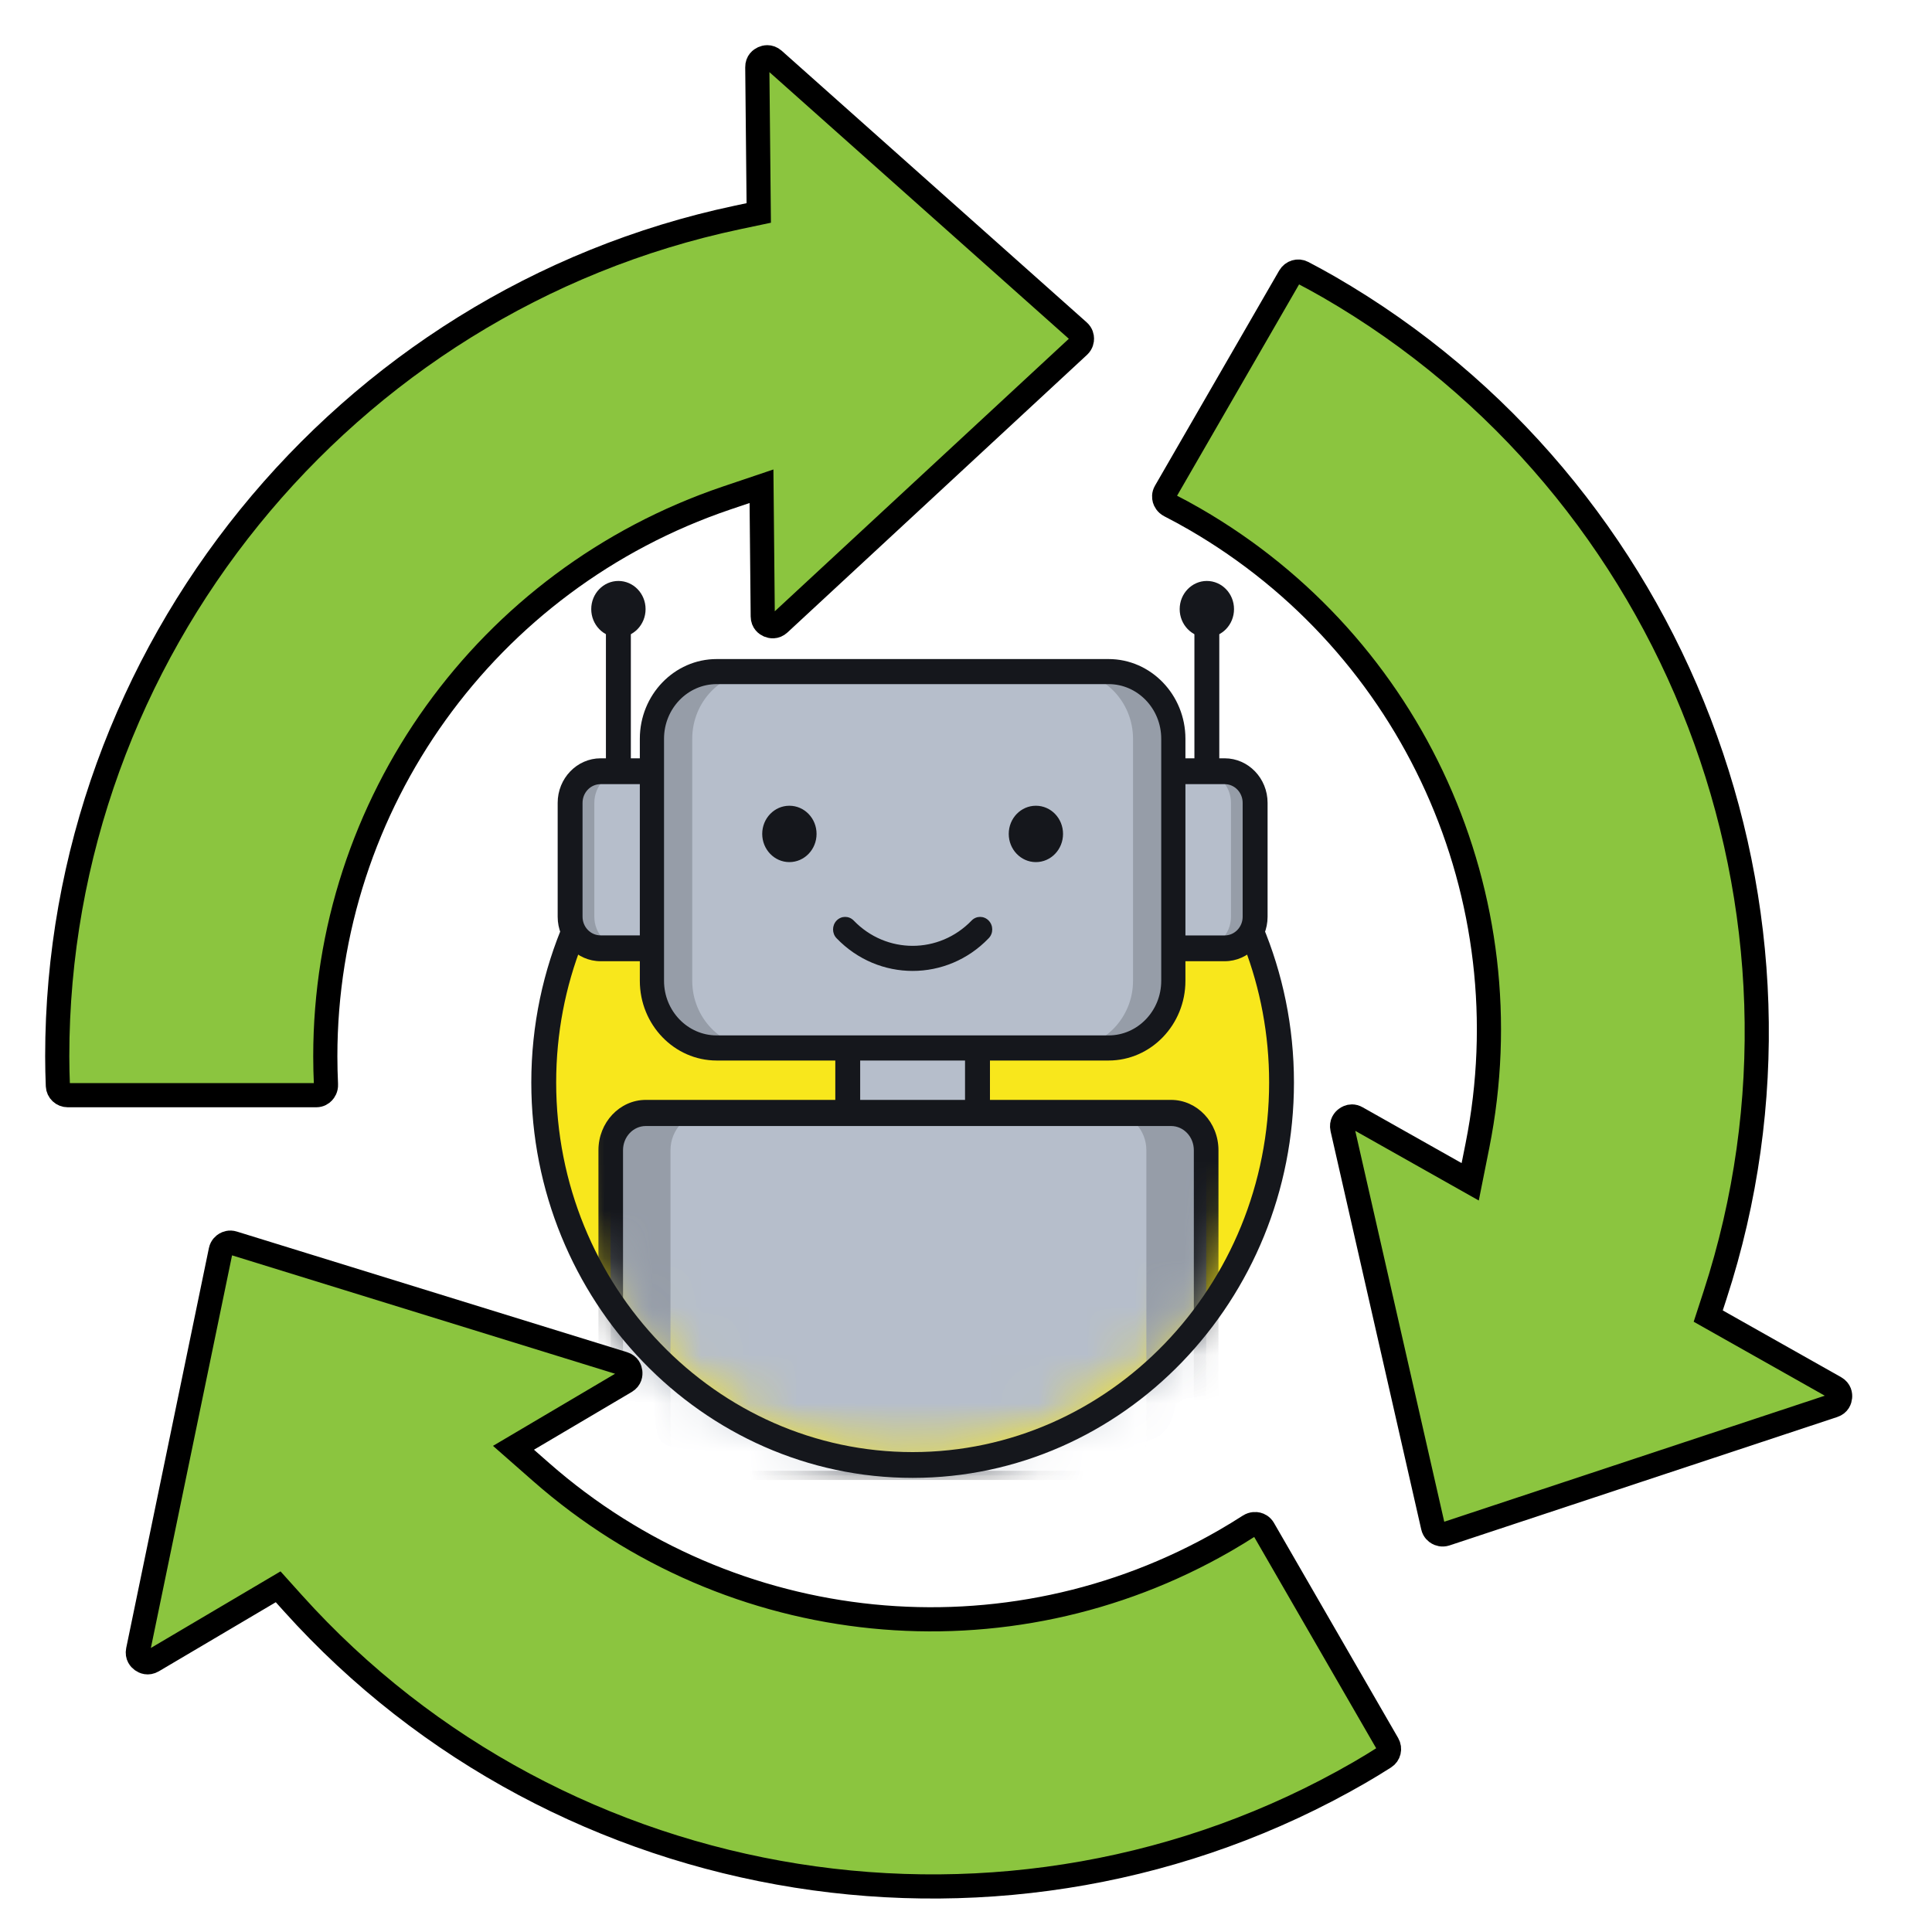 <svg xmlns="http://www.w3.org/2000/svg" xmlns:xlink="http://www.w3.org/1999/xlink" width="40" height="40" viewBox="0 0 40 40">
  <defs>
    <polygon id="juguetes_40x40-a" points="0 18.792 15.79 18.792 15.79 .028 0 .028"/>
    <path id="juguetes_40x40-c" d="M0.25,8.621 C0.25,13.043 3.633,16.628 7.808,16.628 L7.808,16.628 C11.983,16.628 15.366,13.043 15.366,8.621 L15.366,8.621 C15.366,4.2 11.983,0.615 7.808,0.615 L7.808,0.615 C3.633,0.615 0.25,4.2 0.25,8.621 L0.25,8.621 Z"/>
    <path id="juguetes_40x40-e" d="M0.25,8.621 C0.25,13.043 3.633,16.628 7.808,16.628 L7.808,16.628 C11.983,16.628 15.366,13.043 15.366,8.621 L15.366,8.621 C15.366,4.2 11.983,0.615 7.808,0.615 L7.808,0.615 C3.633,0.615 0.25,4.2 0.25,8.621"/>
    <path id="juguetes_40x40-g" d="M0.25,8.621 C0.25,13.043 3.633,16.628 7.808,16.628 L7.808,16.628 C11.983,16.628 15.366,13.043 15.366,8.621 L15.366,8.621 C15.366,4.2 11.983,0.615 7.808,0.615 L7.808,0.615 C3.633,0.615 0.25,4.2 0.25,8.621"/>
    <path id="juguetes_40x40-i" d="M0.25,8.621 C0.25,13.043 3.633,16.628 7.808,16.628 L7.808,16.628 C11.983,16.628 15.366,13.043 15.366,8.621 L15.366,8.621 C15.366,4.2 11.983,0.615 7.808,0.615 L7.808,0.615 C3.633,0.615 0.25,4.2 0.25,8.621 L0.25,8.621 Z"/>
  </defs>
  <g fill="none" fill-rule="evenodd">
    <g transform="translate(11 12)">
      <path fill="#F8E71C" d="M15.456,9.258 C14.841,4.928 10.957,1.935 6.781,2.572 C2.606,3.211 -0.282,7.237 0.334,11.567 C0.948,15.897 4.833,18.89 9.008,18.252 C13.184,17.615 16.071,13.587 15.456,9.258"/>
      <path fill="#B6BECB" d="M7.556,11.491 C7.004,11.491 6.552,11.921 6.552,11.501 L6.552,9.834 C6.552,9.415 7.004,9.559 7.556,9.559 C8.107,9.559 9.064,9.415 9.064,9.834 L9.064,11.491 C9.064,11.91 8.107,11.491 7.556,11.491"/>
      <path fill="#15171C" d="M8.98,9.835 C8.98,9.561 7.456,9.605 7.226,9.605 C6.996,9.605 6.809,9.561 6.809,9.835 L6.809,11.451 C6.809,11.724 6.996,11.501 7.226,11.501 C7.456,11.501 8.98,11.807 8.98,11.534 L8.98,9.835 Z M6.294,11.491 L6.294,9.835 C6.294,9.267 6.711,9.535 7.226,9.535 C7.739,9.535 9.496,9.267 9.496,9.835 L9.496,11.317 C9.496,11.885 7.739,11.501 7.226,11.501 C6.711,11.501 6.294,11.718 6.294,11.491 L6.294,11.491 Z"/>
      <mask id="juguetes_40x40-b" fill="#fff">
        <use xlink:href="#juguetes_40x40-a"/>
      </mask>
      <polygon fill="#969DA8" points="6.809 9.496 8.977 9.496 8.977 9.236 6.809 9.236" mask="url(#juguetes_40x40-b)"/>
      <g transform="translate(0 1.553)">
        <mask id="juguetes_40x40-d" fill="#fff">
          <use xlink:href="#juguetes_40x40-c"/>
        </mask>
        <path fill="#B6BECB" d="M13.972,16.223 C13.972,16.647 13.645,16.993 13.245,16.993 L2.371,16.993 C1.972,16.993 1.644,16.647 1.644,16.223 L1.644,10.26 C1.644,9.836 1.972,9.49 2.371,9.49 L13.245,9.49 C13.645,9.49 13.972,9.836 13.972,10.26 L13.972,16.223 Z" mask="url(#juguetes_40x40-d)"/>
        <mask id="juguetes_40x40-f" fill="#fff">
          <use xlink:href="#juguetes_40x40-e"/>
        </mask>
        <path fill="#969DA8" d="M13.245,9.49 L12.007,9.49 C12.407,9.49 12.734,9.836 12.734,10.261 L12.734,16.223 C12.734,16.647 12.407,16.993 12.007,16.993 L13.245,16.993 C13.645,16.993 13.972,16.647 13.972,16.223 L13.972,10.261 C13.972,9.836 13.645,9.49 13.245,9.49" mask="url(#juguetes_40x40-f)"/>
        <mask id="juguetes_40x40-h" fill="#fff">
          <use xlink:href="#juguetes_40x40-g"/>
        </mask>
        <path fill="#969DA8" d="M2.882,16.223 L2.882,10.26 C2.882,9.836 3.209,9.49 3.609,9.49 L2.372,9.49 C1.972,9.49 1.644,9.836 1.644,10.26 L1.644,16.223 C1.644,16.647 1.972,16.993 2.372,16.993 L3.609,16.993 C3.209,16.993 2.882,16.647 2.882,16.223" mask="url(#juguetes_40x40-h)"/>
        <mask id="juguetes_40x40-j" fill="#fff">
          <use xlink:href="#juguetes_40x40-i"/>
        </mask>
        <path fill="#15171C" d="M2.371,9.76 C2.11,9.76 1.899,9.984 1.899,10.261 L1.899,16.398 C1.899,16.674 2.11,16.898 2.371,16.898 L13.245,16.898 C13.506,16.898 13.717,16.674 13.717,16.398 L13.717,10.261 C13.717,9.984 13.506,9.76 13.245,9.76 L2.371,9.76 Z M13.245,17.088 L2.371,17.088 C1.83,17.088 1.39,16.622 1.39,16.048 L1.39,10.261 C1.39,9.686 1.83,9.219 2.371,9.219 L13.245,9.219 C13.786,9.219 14.227,9.686 14.227,10.261 L14.227,16.048 C14.227,16.622 13.786,17.088 13.245,17.088 L13.245,17.088 Z" mask="url(#juguetes_40x40-j)"/>
      </g>
      <path fill="#B6BECB" d="M2.497,3.968 L1.85,3.968 L1.435,3.968 C1.088,3.968 0.803,4.262 0.803,4.622 L0.803,6.98 C0.803,7.34 1.088,7.635 1.435,7.635 L2.497,7.635 L2.497,3.968 Z"/>
      <path fill="#969DA8" d="M1.305,6.98 L1.305,4.622 C1.305,4.262 1.588,3.967 1.935,3.967 L1.85,3.967 L1.435,3.967 C1.088,3.967 0.804,4.262 0.804,4.622 L0.804,6.98 C0.804,7.339 1.088,7.634 1.435,7.634 L1.935,7.634 C1.588,7.634 1.305,7.339 1.305,6.98"/>
      <path fill="#B6BECB" d="M14.356,3.968 L13.941,3.968 L13.293,3.968 L13.293,7.635 L14.356,7.635 C14.702,7.635 14.986,7.34 14.986,6.98 L14.986,4.622 C14.986,4.262 14.702,3.968 14.356,3.968"/>
      <path fill="#969DA8" d="M14.356,3.968 L13.941,3.968 L13.855,3.968 C14.202,3.968 14.486,4.262 14.486,4.622 L14.486,6.98 C14.486,7.34 14.202,7.635 13.855,7.635 L14.356,7.635 C14.702,7.635 14.986,7.34 14.986,6.98 L14.986,4.622 C14.986,4.262 14.702,3.968 14.356,3.968"/>
      <path fill="#15171C" d="M2.522,7.366 L1.435,7.366 C1.228,7.366 1.061,7.193 1.061,6.98 L1.061,4.622 C1.061,4.408 1.228,4.235 1.435,4.235 L2.522,4.235 L2.522,3.7 L1.435,3.7 C0.945,3.7 0.546,4.114 0.546,4.622 L0.546,6.98 C0.546,7.488 0.945,7.901 1.435,7.901 L2.522,7.901 L2.522,7.366 Z"/>
      <polygon fill="#15171C" points="1.545 3.968 2.061 3.968 2.061 .958 1.545 .958"/>
      <polygon fill="#15171C" points="13.729 3.968 14.244 3.968 14.244 .958 13.729 .958"/>
      <path fill="#B6BECB" d="M13.293,8.307 C13.293,9.071 12.69,9.697 11.952,9.697 L3.838,9.697 C3.1,9.697 2.497,9.071 2.497,8.307 L2.497,3.295 C2.497,2.53 3.1,1.905 3.838,1.905 L11.952,1.905 C12.69,1.905 13.293,2.53 13.293,3.295 L13.293,8.307 Z"/>
      <path fill="#969DA8" d="M11.952 1.905L11.118 1.905C11.855 1.905 12.458 2.53 12.458 3.296L12.458 8.307C12.458 9.07 11.855 9.696 11.118 9.696L11.952 9.696C12.69 9.696 13.293 9.07 13.293 8.307L13.293 3.296C13.293 2.53 12.69 1.905 11.952 1.905M3.332 8.307L3.332 3.295C3.332 2.53 3.934 1.905 4.673 1.905L3.838 1.905C3.1 1.905 2.497 2.53 2.497 3.295L2.497 8.307C2.497 9.071 3.1 9.697 3.838 9.697L4.673 9.697C3.934 9.697 3.332 9.071 3.332 8.307"/>
      <path fill="#15171C" d="M13.042,8.307 C13.042,8.93 12.553,9.437 11.952,9.437 L3.838,9.437 C3.237,9.437 2.748,8.93 2.748,8.307 L2.748,3.295 C2.748,2.671 3.237,2.164 3.838,2.164 L4.075,2.164 L4.299,2.164 L11.952,2.164 C12.553,2.164 13.042,2.671 13.042,3.295 L13.042,8.307 Z M11.952,1.645 L4.299,1.645 L4.075,1.645 L3.838,1.645 C2.961,1.645 2.247,2.386 2.247,3.295 L2.247,8.307 C2.247,9.216 2.961,9.957 3.838,9.957 L11.952,9.957 C12.829,9.957 13.543,9.216 13.543,8.307 L13.543,3.295 C13.543,2.386 12.829,1.645 11.952,1.645 L11.952,1.645 Z"/>
      <path fill="#B6BECB" d="M5.908 4.547C5.908 4.224 5.655 3.962 5.343 3.962 5.032 3.962 4.779 4.224 4.779 4.547 4.779 4.871 5.032 5.133 5.343 5.133 5.655 5.133 5.908 4.871 5.908 4.547M11.012 4.547C11.012 4.224 10.759 3.962 10.447 3.962 10.136 3.962 9.883 4.224 9.883 4.547 9.883 4.871 10.136 5.133 10.447 5.133 10.759 5.133 11.012 4.871 11.012 4.547"/>
      <path fill="#15171C" d="M14.356 3.7L13.461 3.7 13.461 4.235 14.356 4.235C14.561 4.235 14.728 4.408 14.728 4.622L14.728 6.98C14.728 7.193 14.561 7.367 14.356 7.367L13.461 7.367 13.461 7.901 14.356 7.901C14.846 7.901 15.244 7.488 15.244 6.98L15.244 4.622C15.244 4.114 14.846 3.7 14.356 3.7M7.895 8.102C7.325 8.102 6.755 7.877 6.321 7.426 6.223 7.325 6.223 7.161 6.321 7.059 6.419 6.958 6.577 6.958 6.675 7.059 7.348 7.757 8.442 7.757 9.116 7.059 9.213 6.958 9.371 6.958 9.469 7.059 9.568 7.161 9.568 7.325 9.469 7.426 9.036 7.877 8.465 8.102 7.895 8.102"/>
      <path fill="#15171C" d="M15.137 7.153C15.557 8.153 15.79 9.254 15.79 10.412 15.79 14.926 12.249 18.598 7.895 18.598 3.542 18.598-0 14.926-0 10.412-0 9.221.247 8.089.689 7.068.748 6.932 1.148 7.301 1.055 7.538.706 8.426.515 9.396.515 10.412.515 14.631 3.825 18.064 7.895 18.064 11.965 18.064 15.276 14.631 15.276 10.412 15.276 9.417 15.092 8.466 14.757 7.594 14.663 7.347 15.06 6.969 15.137 7.153M11.009 5.265C11.009 4.942 10.758 4.682 10.447 4.682 10.136 4.682 9.885 4.942 9.885 5.265 9.885 5.587 10.136 5.849 10.447 5.849 10.758 5.849 11.009 5.587 11.009 5.265M5.906 5.265C5.906 4.942 5.654 4.682 5.343 4.682 5.033 4.682 4.781 4.942 4.781 5.265 4.781 5.587 5.033 5.849 5.343 5.849 5.654 5.849 5.906 5.587 5.906 5.265M14.549.611C14.549.289 14.297.028 13.986.028 13.677.028 13.424.289 13.424.611 13.424.934 13.677 1.195 13.986 1.195 14.297 1.195 14.549.934 14.549.611M2.366.611C2.366.289 2.114.028 1.803.028 1.493.028 1.241.289 1.241.611 1.241.934 1.493 1.195 1.803 1.195 2.114 1.195 2.366.934 2.366.611"/>
    </g>
    <g transform="translate(1 1)">
      <path fill="#8BC53F" d="M21.336,6.163 L15.135,11.91 C15.05,11.989 14.961,11.967 14.915,11.948 C14.87,11.928 14.793,11.878 14.792,11.762 L14.766,9.067 L14.04,9.312 C9.072,10.996 5.735,15.64 5.735,20.87 C5.735,21.065 5.74,21.26 5.749,21.453 C5.753,21.535 5.714,21.589 5.691,21.613 C5.664,21.642 5.618,21.675 5.547,21.675 L0.403,21.675 C0.293,21.675 0.203,21.59 0.198,21.482 C0.19,21.279 0.185,21.075 0.185,20.87 C0.185,12.534 6.106,5.231 14.264,3.503 L14.709,3.409 L14.679,0.393 C14.677,0.277 14.753,0.226 14.798,0.205 C14.82,0.195 14.851,0.185 14.887,0.185 C14.927,0.185 14.973,0.198 15.019,0.238 L21.333,5.861 C21.392,5.913 21.401,5.977 21.401,6.011 C21.402,6.045 21.393,6.109 21.336,6.163"/>
      <path stroke="#000" stroke-width=".5" d="M21.336,6.163 L15.135,11.91 C15.05,11.989 14.961,11.967 14.915,11.948 C14.87,11.928 14.793,11.878 14.792,11.762 L14.766,9.067 L14.04,9.312 C9.072,10.996 5.735,15.64 5.735,20.87 C5.735,21.065 5.74,21.26 5.749,21.453 C5.753,21.535 5.714,21.589 5.691,21.613 C5.664,21.642 5.618,21.675 5.547,21.675 L0.403,21.675 C0.293,21.675 0.203,21.59 0.198,21.482 C0.19,21.279 0.185,21.075 0.185,20.87 C0.185,12.534 6.106,5.231 14.264,3.503 L14.709,3.409 L14.679,0.393 C14.677,0.277 14.753,0.226 14.798,0.205 C14.82,0.195 14.851,0.185 14.887,0.185 C14.927,0.185 14.973,0.198 15.019,0.238 L21.333,5.861 C21.392,5.913 21.401,5.977 21.401,6.011 C21.402,6.045 21.393,6.109 21.336,6.163 Z"/>
      <path fill="#8BC53F" d="M27.665,35.383 C27.494,35.492 27.32,35.598 27.142,35.701 C19.924,39.868 10.638,38.392 5.063,32.191 L4.759,31.853 L2.162,33.387 C2.062,33.445 1.98,33.406 1.939,33.377 C1.899,33.348 1.835,33.283 1.858,33.17 L3.57,24.89 C3.586,24.813 3.637,24.773 3.666,24.756 C3.695,24.739 3.755,24.713 3.83,24.737 L11.908,27.234 C12.018,27.268 12.044,27.355 12.05,27.404 C12.056,27.454 12.051,27.545 11.952,27.604 L9.631,28.975 L10.206,29.48 C14.148,32.941 19.839,33.509 24.367,30.894 C24.536,30.796 24.702,30.695 24.865,30.59 C24.934,30.546 25,30.552 25.034,30.56 C25.071,30.569 25.123,30.593 25.159,30.654 L27.731,35.109 C27.786,35.204 27.757,35.325 27.665,35.383"/>
      <path stroke="#000" stroke-width=".5" d="M27.665,35.383 C27.494,35.492 27.32,35.598 27.142,35.701 C19.924,39.868 10.638,38.392 5.063,32.191 L4.759,31.853 L2.162,33.387 C2.062,33.445 1.98,33.406 1.939,33.377 C1.899,33.348 1.835,33.283 1.858,33.17 L3.57,24.89 C3.586,24.813 3.637,24.773 3.666,24.756 C3.695,24.739 3.755,24.713 3.83,24.737 L11.908,27.234 C12.018,27.268 12.044,27.355 12.05,27.404 C12.056,27.454 12.051,27.545 11.952,27.604 L9.631,28.975 L10.206,29.48 C14.148,32.941 19.839,33.509 24.367,30.894 C24.536,30.796 24.702,30.695 24.865,30.59 C24.934,30.546 25,30.552 25.034,30.56 C25.071,30.569 25.123,30.593 25.159,30.654 L27.731,35.109 C27.786,35.204 27.757,35.325 27.665,35.383 Z"/>
      <path fill="#8BC53F" d="M37.097,27.927 C37.092,27.977 37.068,28.065 36.958,28.101 L28.932,30.759 C28.857,30.783 28.797,30.759 28.767,30.742 C28.738,30.726 28.686,30.687 28.669,30.61 L26.792,22.366 C26.767,22.254 26.829,22.187 26.869,22.158 C26.895,22.138 26.937,22.115 26.99,22.115 C27.021,22.115 27.055,22.123 27.091,22.144 L29.439,23.468 L29.589,22.717 C30.615,17.573 28.261,12.361 23.733,9.746 L23.733,9.746 C23.563,9.648 23.393,9.555 23.22,9.467 C23.147,9.429 23.12,9.369 23.11,9.336 C23.1,9.299 23.094,9.242 23.129,9.181 L25.701,4.726 C25.757,4.631 25.875,4.594 25.971,4.645 C26.151,4.739 26.33,4.837 26.508,4.939 C33.727,9.107 37.091,17.887 34.508,25.815 L34.367,26.248 L36.994,27.73 C37.095,27.787 37.102,27.878 37.097,27.927"/>
      <path stroke="#000" stroke-width=".5" d="M37.097,27.927 C37.092,27.977 37.068,28.065 36.958,28.101 L28.932,30.759 C28.857,30.783 28.797,30.759 28.767,30.742 C28.738,30.726 28.686,30.687 28.669,30.61 L26.792,22.366 C26.767,22.254 26.829,22.187 26.869,22.158 C26.895,22.138 26.937,22.115 26.99,22.115 C27.021,22.115 27.055,22.123 27.091,22.144 L29.439,23.468 L29.589,22.717 C30.615,17.573 28.261,12.361 23.733,9.746 L23.733,9.746 C23.563,9.648 23.393,9.555 23.22,9.467 C23.147,9.429 23.12,9.369 23.11,9.336 C23.1,9.299 23.094,9.242 23.129,9.181 L25.701,4.726 C25.757,4.631 25.875,4.594 25.971,4.645 C26.151,4.739 26.33,4.837 26.508,4.939 C33.727,9.107 37.091,17.887 34.508,25.815 L34.367,26.248 L36.994,27.73 C37.095,27.787 37.102,27.878 37.097,27.927 Z"/>
    </g>
  </g>
</svg>
